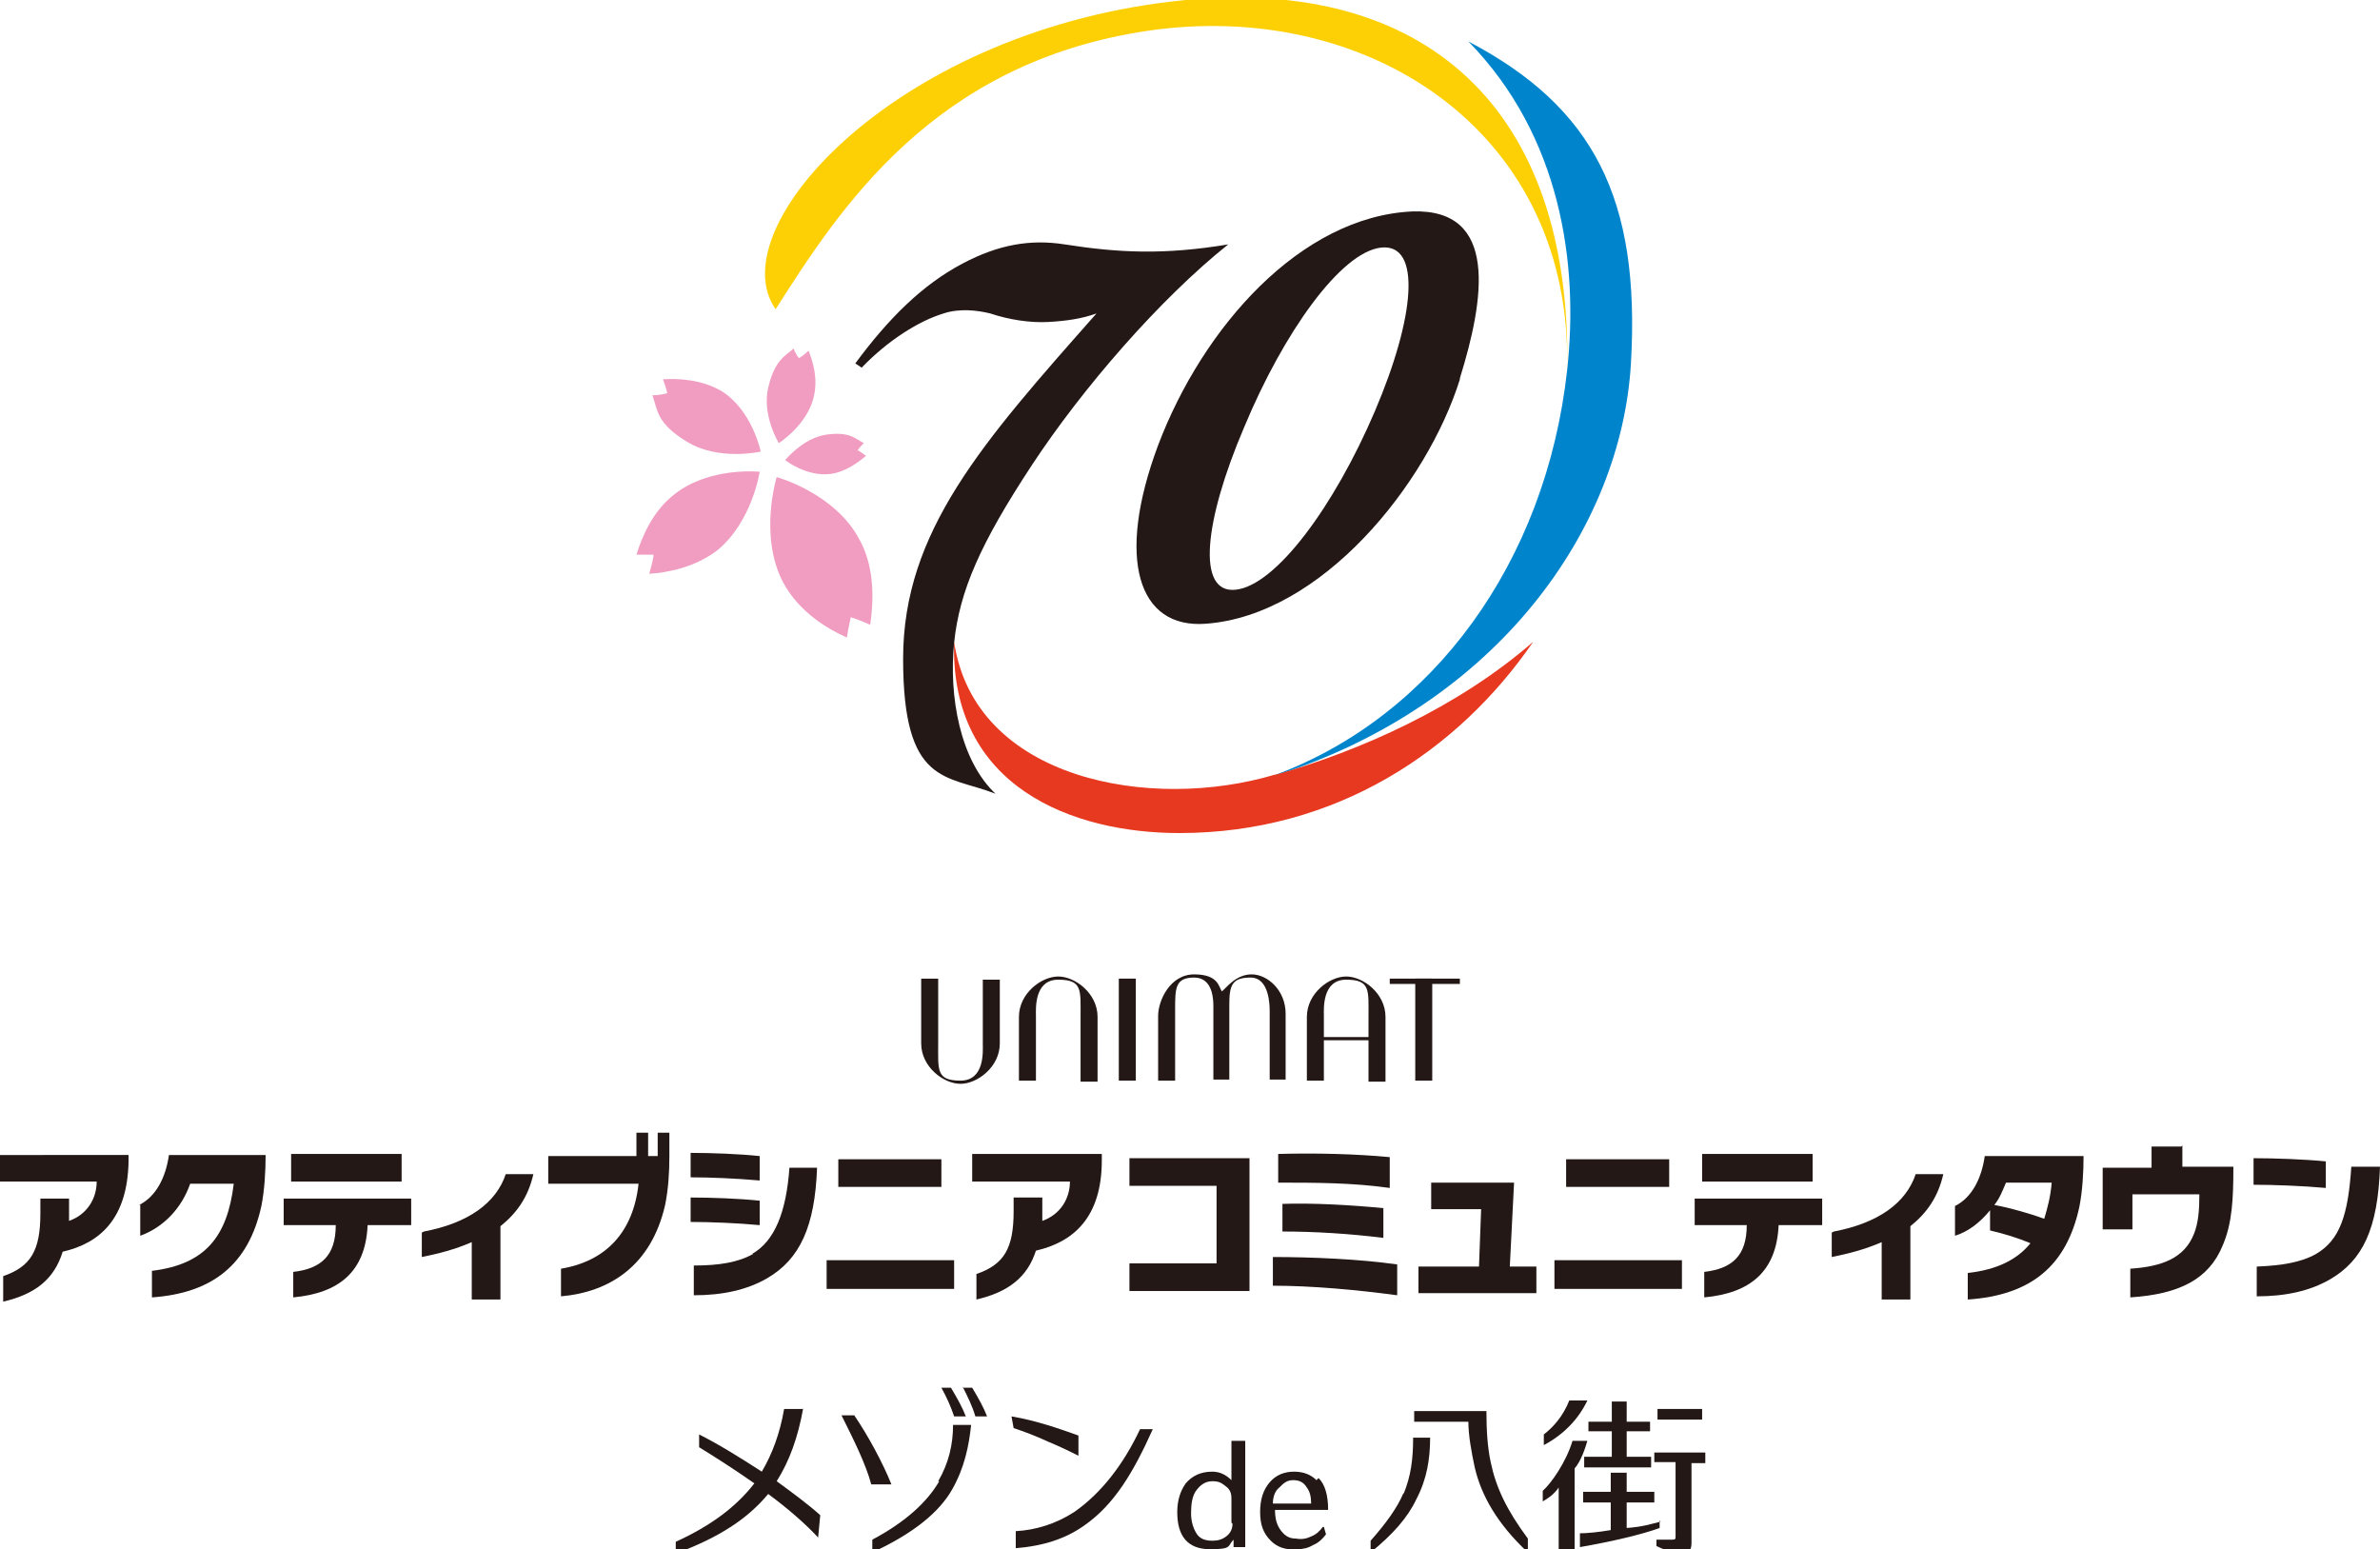 <?xml version="1.0" encoding="UTF-8"?>
<svg id="_レイヤー_1" data-name="レイヤー_1" xmlns="http://www.w3.org/2000/svg" version="1.1" viewBox="0 0 224 145.8">
  <!-- Generator: Adobe Illustrator 29.5.0, SVG Export Plug-In . SVG Version: 2.1.0 Build 137)  -->
  <defs>
    <style>
      .st0, .st1 {
        fill: #231815;
      }

      .st2 {
        fill: #fcd005;
      }

      .st3 {
        fill: #e73820;
      }

      .st1 {
        fill-rule: evenodd;
      }

      .st4 {
        fill: #f09dc1;
      }

      .st5 {
        fill: #0085cd;
      }
    </style>
  </defs>
  <g>
    <path class="st2" d="M147.5,34.9c.5-25-13.6-37-35.9-34.9-27,2.6-44,21.4-38.6,29.1,6-9.4,14.8-23.2,35-26.2,20.4-3,39.5,9.1,39.5,30.9s0,.7,0,1h0Z"/>
    <path class="st5" d="M120,73c21-6.7,32.6-23.3,33.5-38.8s-3.5-24.1-15.3-30.3h0c8.7,8.9,10.4,20.9,9.3,30.9-2,18.2-12.7,32.6-27.4,38.1h0Z"/>
    <path class="st3" d="M120,72.9c-11.7,3.5-28.3.5-30.2-12.5h0c-.4,13.7,11.2,18,21.2,18,14.8,0,26.3-7.8,33.3-18h0c-7.1,6.2-16.4,10.3-24.2,12.5"/>
    <path class="st0" d="M137.4,35.7c-3.1,9.9-13,22.2-23.9,23-6.4.5-8.5-6.1-4.5-16.8,4.2-11.1,13.4-21.5,23.9-22,8.2-.3,6.8,8.3,4.5,15.7ZM130,23.3c-3.8.4-9.2,8-12.9,16.9-3.8,8.9-4.5,15.7-.8,15.3,3.8-.4,9.3-7.9,13.1-16.8,3.8-8.9,4.4-15.8.6-15.4Z"/>
    <path class="st0" d="M93.8,74.8c-3.5-3.2-4.5-9.4-4-14.3.5-4.9,2.5-9.4,7.3-16.7s12.1-15.7,18.5-20.8h0c-6,1-10.3.8-15.4,0-3.2-.5-6.2,0-9.6,1.8-3.8,2-7,5.2-10.1,9.4l.6.4c2.5-2.6,5.4-4.4,7.7-5.1,1.5-.5,3.2-.3,4.4,0,1.8.6,3.8.9,5.5.8s3.1-.3,4.5-.8c-10.7,12.1-18.2,20.5-18.2,32.5s4.1,10.9,8.7,12.7h0Z"/>
    <g>
      <path class="st4" d="M80.1,58s-.2.8-.4,2c-1.8-.8-4.5-2.4-6-5.2-2.3-4.4-.6-9.9-.6-9.9,0,0,5.5,1.5,7.8,5.9,1.5,2.7,1.3,6,1,8-1.1-.5-1.8-.7-1.8-.7Z"/>
      <path class="st4" d="M61.5,52.2s-.7,0-1.6,0c.5-1.6,1.5-4.1,3.6-5.7,3.3-2.6,8-2.1,8-2.1,0,0-.7,4.7-4,7.4-2.1,1.6-4.7,2.1-6.4,2.2.3-1,.4-1.6.4-1.6Z"/>
      <path class="st4" d="M62.8,37s-.1-.5-.4-1.3c1.4-.1,3.6,0,5.5,1.1,2.9,1.8,3.7,5.7,3.7,5.7,0,0-3.9.9-6.9-.9s-2.8-3.1-3.3-4.4c.8,0,1.4-.2,1.4-.2Z"/>
      <path class="st4" d="M75.2,33.7s.4-.2.9-.7c.4,1,.9,2.6.5,4.3-.6,2.7-3.3,4.4-3.3,4.4,0,0-1.6-2.6-1-5.2s1.6-3,2.4-3.7c.2.6.5.9.5.9Z"/>
      <path class="st4" d="M80.8,42.4s.3.2.7.5c-.7.6-1.9,1.5-3.3,1.7-2.3.3-4.3-1.3-4.3-1.3,0,0,1.7-2.1,3.9-2.4s2.7.4,3.5.8c-.4.4-.6.7-.6.7Z"/>
    </g>
  </g>
  <g>
    <g>
      <path class="st0" d="M80.4,133.2h-1.2c1.1,2.2,2.3,4.6,2.8,6.5h1.9c-.8-2-2.2-4.6-3.5-6.5Z"/>
      <path class="st0" d="M90.9,133.3c-.3-.8-.8-1.7-1.4-2.7h-.9c.5.9.9,1.8,1.2,2.7h1.1Z"/>
      <path class="st0" d="M88.4,139.4c-1.1,1.9-3.1,3.8-6.3,5.5v1.2c3.9-1.8,6.3-3.8,7.5-5.9s1.6-4.2,1.8-6.1h-1.7c0,1.8-.4,3.6-1.4,5.3Z"/>
      <path class="st0" d="M90.6,130.5c.5,1,.9,1.8,1.2,2.8h1.1c-.3-.8-.8-1.7-1.4-2.7h-.9Z"/>
      <path class="st0" d="M101.1,142.3c-1.7,1.1-3.6,1.7-5.5,1.8v1.6c2.6-.2,4.7-.9,6.4-2.1,2.9-2,4.7-5.1,6.5-9.1h-1.2c-1.5,3.2-3.6,6-6.2,7.8Z"/>
      <path class="st0" d="M101.5,137.1v-2c-1.7-.6-3.9-1.4-6.3-1.8l.2,1.1c.9.3,2,.7,3.3,1.3,1.2.5,2.2,1,2.8,1.3Z"/>
      <path class="st0" d="M115.9,139.3c-.5-.5-1.1-.8-1.8-.8-1.1,0-1.9.4-2.5,1.1-.5.7-.8,1.6-.8,2.7,0,2.3,1,3.5,3.1,3.5s1.6-.3,2.2-.9v.7h1.1v-10h-1.3v3.7ZM116,143.4c0,.5-.2.9-.6,1.2-.4.3-.8.4-1.3.4-.7,0-1.2-.2-1.5-.7-.3-.5-.5-1.1-.5-1.9s.1-1.5.4-2c.4-.6.9-1,1.6-1s.9.2,1.3.5c.4.3.5.7.5,1.1v2.3Z"/>
      <path class="st0" d="M123.9,139.3c-.5-.5-1.2-.8-2.1-.8s-1.7.3-2.3,1c-.6.7-.9,1.6-.9,2.8s.3,2,1,2.7c.6.6,1.4.9,2.5.8.5,0,1-.1,1.5-.4.5-.2.9-.6,1.2-1l-.2-.7h-.1c-.3.4-.6.7-1.1.9-.4.2-.9.3-1.4.2-.6,0-1-.2-1.4-.7-.4-.5-.6-1.1-.6-2h5c0-1.4-.3-2.4-.9-3ZM119.8,141.5c0-.6.2-1.2.6-1.5.4-.4.7-.7,1.3-.7.6,0,1,.2,1.3.7.3.4.4.9.4,1.5h-3.6Z"/>
      <path class="st0" d="M132.1,140.5c-.6,1.4-1.6,2.8-3.1,4.5v1.1c2.1-1.7,3.5-3.3,4.3-5,1-1.9,1.3-3.8,1.3-5.8h-1.6c0,2-.2,3.6-.9,5.3Z"/>
      <path class="st0" d="M139.9,132.8h-6.8v1h5.1c0,1.3.3,2.9.6,4.3.6,2.6,2.1,5.3,5,8v-1.3c-2-2.7-3-4.8-3.5-7.2-.3-1.4-.4-3-.4-4.8Z"/>
      <path class="st0" d="M148,135.6c-.6,2-2,4-2.8,4.7v1c.5-.3,1-.6,1.5-1.3v6.3h1.5v-8.1c.6-.7,1-1.9,1.2-2.6h-1.4Z"/>
      <polygon class="st0" points="151.7 137.1 149.1 137.1 149.1 138.1 155.4 138.1 155.4 137.1 153.1 137.1 153.1 134.7 155.3 134.7 155.3 133.8 153.1 133.8 153.1 131.9 151.7 131.9 151.7 133.8 149.5 133.8 149.5 134.7 151.7 134.7 151.7 137.1"/>
      <rect class="st0" x="156" y="132.6" width="4.2" height="1"/>
      <path class="st0" d="M149.4,131.8h-1.7c-.6,1.5-1.5,2.5-2.4,3.2v1c1.9-1,3.3-2.5,4.1-4.2Z"/>
      <path class="st0" d="M155.7,136.6v1h2v7c0,.2,0,.3-.3.3h-1.5v.6c.6.3,1.2.5,1.9.7.8.2,1.4,0,1.4-1v-7.5h1.3v-1h-4.8Z"/>
      <path class="st0" d="M156.3,143.2c-.8.2-1.7.5-3.2.6v-2.4h2.6v-1h-2.6v-1.8h-1.5v1.8h-2.6v1h2.6v2.6c-1.2.2-2.2.3-2.9.3v1.3c2.9-.5,5.9-1.2,7.5-1.8v-.7Z"/>
      <path class="st0" d="M75.6,132.6h-1.8c-.4,2.3-1.1,4.2-2.1,5.9-2-1.3-4.1-2.6-5.9-3.5v1.2c1.3.8,3.2,2,5.2,3.4-1.7,2.2-4.1,4-7.4,5.5v1.1c4.1-1.5,6.8-3.3,8.7-5.6,1.9,1.4,3.6,2.9,4.7,4.1l.2-2.1c-1.1-1-2.6-2.1-4.1-3.2,1.2-1.9,2-4.1,2.5-6.9Z"/>
    </g>
    <g>
      <path class="st1" d="M86.7,92.1v6.1c0,2.2,2.1,3.8,3.7,3.8s3.7-1.6,3.7-3.8v-6h-1.6v6.1c0,.6.2,3.4-2.1,3.4s-2.1-1-2.1-3.5v-6.1h-1.6Z"/>
      <path class="st1" d="M103.3,101.8v-6.1c0-2.2-2.1-3.8-3.7-3.8s-3.7,1.6-3.7,3.8v6h1.6v-6.1c0-.6-.2-3.4,2.1-3.4s2.1,1,2.1,3.5v6.1h1.6Z"/>
      <path class="st1" d="M130.4,101.8v-6.1c0-2.2-2.1-3.8-3.7-3.8s-3.7,1.6-3.7,3.8v6h1.6v-6.1c0-.6-.2-3.4,2.1-3.4s2.1,1,2.1,3.5v6.1h1.6Z"/>
      <rect class="st0" x="105.3" y="92.1" width="1.6" height="9.6"/>
      <rect class="st0" x="133.2" y="92.1" width="1.6" height="9.6"/>
      <rect class="st0" x="130.8" y="92.1" width="6.6" height=".5"/>
      <rect class="st0" x="124.1" y="97.6" width="5.2" height=".3"/>
      <path class="st1" d="M109,95.6c0-1.4,1.1-3.9,3.4-3.9s2.3,1.2,2.6,1.6c.4-.3,1.3-1.6,2.8-1.6s3.2,1.5,3.2,3.7v6.2h-1.5v-6.4c0-.5,0-3.2-1.8-3.2s-2,.8-2,2.6v7h-1.5v-6.9c0-.5,0-2.7-1.8-2.7s-1.8,1-1.8,3v6.7h-1.6v-6.1Z"/>
    </g>
    <g>
      <path class="st0" d="M91.6,111.2h9.1c0,1.6-.9,3.1-2.6,3.7,0-.3,0-.6,0-.9v-1.3h-2.7v1.3c0,3.5-.9,5-3.5,5.9v2.4c3-.7,4.8-2.1,5.6-4.6,3.5-.8,6.2-3.1,6.2-8.5v-.6h-12.2v2.6Z"/>
      <path class="st0" d="M0,111.2h9.1c0,1.6-.9,3.1-2.6,3.7,0-.3,0-.5,0-.8v-1.3h-2.7v1.4c0,3.5-.9,5-3.5,5.9v2.4c3-.7,4.8-2.1,5.6-4.7,3.5-.8,6.1-3.1,6.2-8.5v-.6H0v2.6Z"/>
      <path class="st0" d="M13.2,113.4v2.9c2.2-.8,3.9-2.6,4.7-4.9h4.1c-.6,5-2.7,7.6-7.7,8.2v2.5c5.7-.4,9.1-3.1,10.3-8.6.3-1.5.4-3.3.4-4.8h-9.1c-.3,2.1-1.2,3.9-2.8,4.7Z"/>
      <path class="st0" d="M184,113.4v2.9c1.3-.4,2.4-1.3,3.3-2.4v1.9c1.3.3,2.6.7,3.8,1.2-1.2,1.5-3.1,2.5-5.9,2.8v2.5c6-.4,9.3-3.2,10.5-8.7.3-1.5.4-3.3.4-4.8h-9.3c-.3,2.1-1.2,3.9-2.8,4.7ZM193.1,111.3c-.1,1.3-.4,2.4-.7,3.4-1.4-.5-3.1-1-4.7-1.3.5-.6.8-1.4,1.1-2.1h4.3Z"/>
      <path class="st0" d="M26.6,115.3h5c0,2.9-1.4,4.1-4,4.4v2.4c4.3-.4,6.8-2.4,7-6.8h4.1v-2.5h-12v2.5Z"/>
      <rect class="st0" x="27.4" y="108.6" width="10.4" height="2.6"/>
      <path class="st0" d="M39.7,116v2.3c1.5-.3,3.1-.7,4.7-1.4v5.4h2.7v-6.9c1.5-1.2,2.6-2.7,3.1-4.9h-2.6c-.9,2.7-3.5,4.6-7.7,5.4Z"/>
      <path class="st0" d="M159.4,115.3h5c0,2.9-1.4,4.1-4,4.4v2.4c4.3-.4,6.8-2.4,7-6.8h4.1v-2.5h-12v2.5Z"/>
      <rect class="st0" x="160.2" y="108.6" width="10.4" height="2.6"/>
      <path class="st0" d="M172.4,116v2.3c1.5-.3,3.1-.7,4.7-1.4v5.4h2.7v-6.9c1.5-1.2,2.6-2.7,3.1-4.9h-2.6c-.9,2.7-3.5,4.6-7.7,5.4Z"/>
      <path class="st0" d="M71.5,113c-1.9-.2-4.5-.3-6.5-.3v2.3c1.8,0,4.4.1,6.5.3v-2.4Z"/>
      <path class="st0" d="M71.5,108.8c-1.9-.2-4.5-.3-6.5-.3v2.3c1.8,0,4.3.1,6.5.3v-2.4Z"/>
      <path class="st0" d="M70.9,118c-1.4.8-3.2,1.1-5.6,1.1v2.8c2.7,0,5-.5,6.9-1.6,3.1-1.8,4.5-4.9,4.7-10.4h-2.6c-.3,4.2-1.4,6.9-3.5,8.1Z"/>
      <path class="st0" d="M218.9,109.3c-2-.2-4.8-.3-6.8-.3v2.5c1.9,0,4.6.1,6.8.3v-2.6Z"/>
      <path class="st0" d="M221.3,109.8c-.3,4.6-1.1,6.9-3.3,8.2-1.4.8-3.2,1.1-5.6,1.2v2.8c2.7,0,5-.5,6.9-1.6,3.1-1.8,4.5-4.8,4.7-10.6h-2.7Z"/>
      <rect class="st0" x="77.8" y="118.6" width="12" height="2.7"/>
      <rect class="st0" x="78.9" y="109.1" width="9.7" height="2.6"/>
      <rect class="st0" x="146.3" y="118.6" width="12" height="2.7"/>
      <rect class="st0" x="147.4" y="109.1" width="9.7" height="2.6"/>
      <polygon class="st0" points="106.3 111.6 114.5 111.6 114.5 118.9 106.3 118.9 106.3 121.5 117.6 121.5 117.6 109 106.3 109 106.3 111.6"/>
      <path class="st0" d="M119.8,121c3.7,0,8,.4,11.7.9v-2.9c-3.5-.5-8-.7-11.7-.7v2.7Z"/>
      <path class="st0" d="M130.8,111.7v-2.8c-3.2-.3-6.9-.4-10.5-.3v2.7c3.4,0,7,0,10.5.5Z"/>
      <path class="st0" d="M120.7,113.3v2.6c3,0,6.3.2,9.5.6v-2.8c-3.1-.3-6.7-.5-9.5-.4Z"/>
      <polygon class="st0" points="142.5 111.3 134.7 111.3 134.7 113.8 139.4 113.8 139.2 119.2 133.5 119.2 133.5 121.7 144.6 121.7 144.6 119.2 142.1 119.2 142.5 111.3"/>
      <path class="st0" d="M205.3,107.9h-2.8v2h-4.6v5.8h2.8v-3.3h6.3c0,1.5-.1,2.7-.5,3.7-.9,2.3-3,3.1-6,3.3v2.7c4.6-.3,7.4-1.7,8.7-4.9.9-2.1,1-4.4,1-7.4h-4.8v-2Z"/>
      <path class="st0" d="M61.8,108.8h-.8v-2.2h-1.1v2.2h-8.3v2.6h8.5c-.5,4.6-3.1,7.3-7.3,8v2.6c4.6-.4,8.5-2.9,9.8-8.6.3-1.5.4-3,.4-4.6v-2.2h-1.1v2.2Z"/>
    </g>
  </g>
</svg>